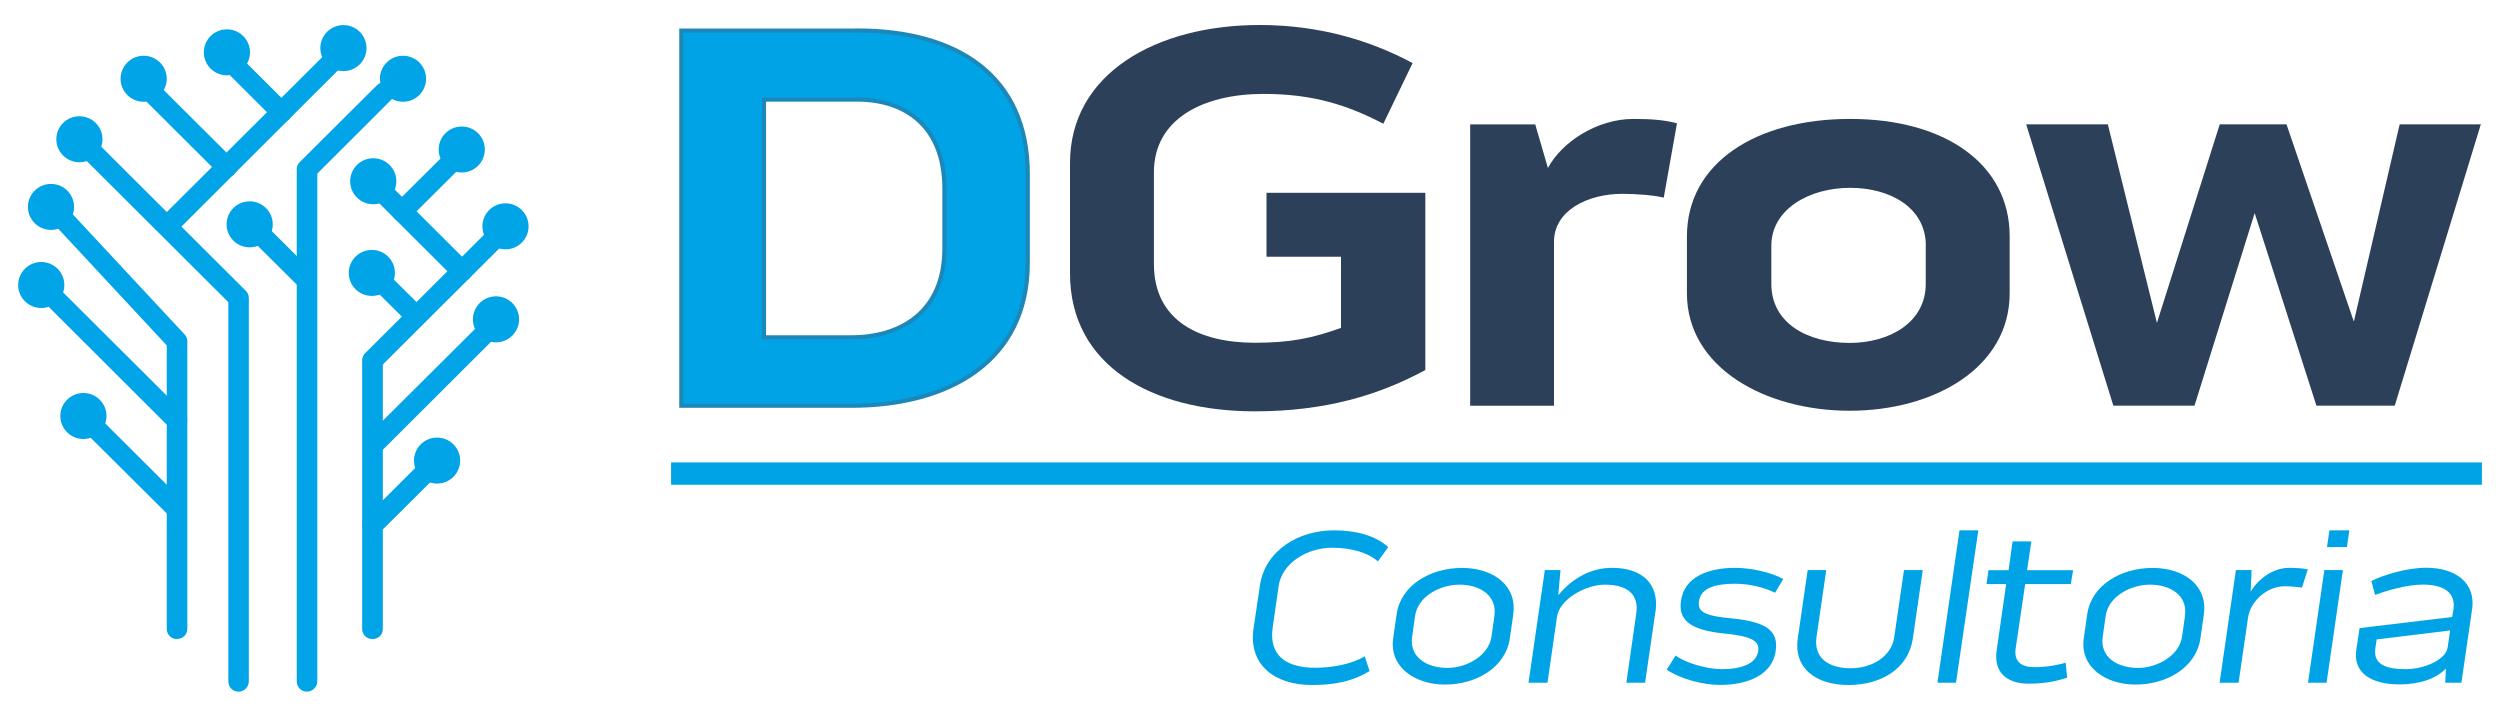 <svg xmlns="http://www.w3.org/2000/svg" id="FINAL" viewBox="0 0 300 86"><defs><style>      .st0 {        fill: #2d4059;      }      .st1 {        fill: #00a4e7;      }      .st2, .st3 {        fill: #00a4e6;      }      .st3 {        stroke: #1b88b9;        stroke-miterlimit: 10;        stroke-width: .5px;      }    </style></defs><rect class="st2" x="80.53" y="55.49" width="217.3" height="2.68"></rect><g id="SvgjsG8595"><g><ellipse class="st1" cx="6.12" cy="24.83" rx="2.77" ry="2.76"></ellipse><ellipse class="st1" cx="4.95" cy="34.2" rx="2.77" ry="2.76"></ellipse><ellipse class="st1" cx="9.53" cy="16.71" rx="2.77" ry="2.76"></ellipse><ellipse class="st1" cx="44.79" cy="21.75" rx="2.77" ry="2.76"></ellipse><ellipse class="st1" cx="60.66" cy="27.16" rx="2.77" ry="2.76"></ellipse><ellipse class="st1" cx="59.52" cy="38.32" rx="2.77" ry="2.76"></ellipse><ellipse class="st1" cx="52.45" cy="55.27" rx="2.77" ry="2.76"></ellipse><ellipse class="st1" cx="48.36" cy="9.45" rx="2.77" ry="2.76"></ellipse><ellipse class="st1" cx="55.41" cy="17.94" rx="2.77" ry="2.76"></ellipse><ellipse class="st1" cx="29.96" cy="26.92" rx="2.77" ry="2.76"></ellipse><ellipse class="st1" cx="41.21" cy="5.77" rx="2.77" ry="2.76"></ellipse><ellipse class="st1" cx="17.24" cy="9.45" rx="2.77" ry="2.76"></ellipse><path class="st1" d="M21.24,76.69c-.7,0-1.23-.54-1.23-1.21v-34.03l-13.29-14.29c-.46-.49-.45-1.29.04-1.75.52-.46,1.29-.45,1.75.07l13.64,14.65c.22.22.33.52.33.81v34.5c0,.71-.54,1.23-1.23,1.23h0Z"></path><path class="st1" d="M28.63,83c-.7,0-1.23-.55-1.23-1.25v-45.49L8.67,17.59c-.48-.46-.48-1.27,0-1.72.48-.48,1.25-.48,1.74,0l19.09,19.03c.23.23.36.54.36.87v45.98c0,.67-.55,1.25-1.23,1.25h0Z"></path><path class="st1" d="M36.84,83c-.7,0-1.23-.55-1.23-1.25V20.32c0-.33.12-.65.36-.87l9.27-9.23c.48-.46,1.25-.46,1.74,0,.48.48.48,1.27,0,1.72l-8.9,8.89v60.91c0,.67-.54,1.25-1.23,1.25h0Z"></path><path class="st1" d="M44.71,76.69c-.7,0-1.25-.52-1.25-1.21v-32.26c0-.33.16-.64.36-.84l16.05-15.99c.51-.49,1.28-.49,1.75,0,.48.46.48,1.25,0,1.72l-15.68,15.63v31.74c0,.69-.54,1.21-1.23,1.21h0Z"></path><path class="st1" d="M55.44,33.76c-.33,0-.64-.1-.87-.33l-10.19-10.16c-.48-.49-.48-1.27,0-1.75.46-.48,1.25-.48,1.75,0l10.17,10.13c.46.49.46,1.25,0,1.77-.25.23-.58.33-.87.33h.01Z"></path><path class="st1" d="M20.32,28.16c-.33,0-.64-.12-.89-.36-.48-.52-.48-1.27,0-1.77L40.47,5.06c.48-.49,1.28-.49,1.75,0,.48.48.48,1.25,0,1.72l-21.04,21c-.25.23-.55.36-.87.36h.01Z"></path><path class="st1" d="M27.18,21.29c-.31,0-.61-.12-.84-.36l-8.63-8.6c-.48-.46-.48-1.27,0-1.72.46-.46,1.25-.46,1.74,0l8.63,8.6c.46.46.46,1.27,0,1.72-.25.25-.55.36-.89.36Z"></path><ellipse class="st1" cx="27.23" cy="6.28" rx="2.77" ry="2.76"></ellipse><path class="st1" d="M33.78,14.7c-.31,0-.61-.12-.87-.36l-5.22-5.21c-.48-.46-.48-1.23,0-1.71s1.28-.48,1.75,0l5.22,5.21c.48.46.48,1.27,0,1.72-.25.23-.58.35-.89.35h.01Z"></path><path class="st1" d="M36.69,34.75c-.33,0-.64-.12-.87-.39l-5.86-5.82c-.48-.46-.48-1.23,0-1.71.46-.48,1.25-.48,1.75,0l5.83,5.83c.48.46.48,1.25,0,1.71-.25.25-.55.36-.87.36h.01Z"></path><ellipse class="st1" cx="44.62" cy="32.75" rx="2.77" ry="2.76"></ellipse><path class="st1" d="M49.81,39.09c-.31,0-.64-.13-.87-.39l-4.34-4.3c-.48-.49-.48-1.25,0-1.75.48-.48,1.28-.48,1.75,0l4.34,4.3c.51.49.51,1.27,0,1.75-.25.25-.55.39-.89.39h.01Z"></path><path class="st1" d="M48.23,26.63c-.33,0-.64-.12-.87-.39-.48-.46-.48-1.25,0-1.75l6.69-6.64c.51-.49,1.28-.49,1.75,0,.48.48.48,1.25,0,1.72l-6.69,6.66c-.25.27-.58.39-.89.39h.01Z"></path><path class="st1" d="M21.23,51.67c-.31,0-.61-.12-.87-.36L4.06,35.04c-.48-.46-.48-1.23,0-1.71.48-.48,1.25-.48,1.75,0l16.3,16.24c.48.46.48,1.27,0,1.72-.23.25-.55.36-.89.36h.01Z"></path><ellipse class="st1" cx="10.01" cy="49.92" rx="2.77" ry="2.76"></ellipse><path class="st1" d="M21.2,62.3c-.33,0-.64-.13-.89-.39l-11.19-11.13c-.48-.48-.48-1.27,0-1.72.48-.49,1.25-.49,1.75,0l11.17,11.13c.48.46.48,1.27,0,1.75-.23.23-.54.36-.84.36h.01Z"></path><path class="st1" d="M44.85,54.53c-.33,0-.64-.12-.89-.36-.46-.48-.46-1.27,0-1.72l13.93-13.86c.46-.49,1.25-.49,1.74,0,.46.46.46,1.23,0,1.72l-13.91,13.88c-.23.23-.55.35-.87.35h0Z"></path><path class="st1" d="M44.71,64.23c-.31,0-.64-.1-.87-.35-.48-.49-.48-1.25,0-1.75l7.76-7.74c.46-.46,1.25-.46,1.75,0,.46.49.46,1.27,0,1.77l-7.76,7.72c-.25.27-.58.35-.89.35h.01Z"></path></g></g><g><path class="st3" d="M102.87,3.66c11.99,0,20.46,5.43,20.46,17.22v10.66c0,11.78-9.4,17.15-21.18,17.15h-20.39V3.67h21.12-.01ZM113.33,22.61c0-7.35-4.57-10.66-10.46-10.66h-11.19v28.53h10.46c5.96,0,11.19-3.05,11.19-10.66v-7.22h0Z"></path><path class="st0" d="M151.98,23.14h19.06v21.26c-5.49,2.98-11.92,4.96-20.46,4.96-12.38,0-22.18-5.49-22.18-16.56v-13.24c0-10.72,10.33-16.56,22.77-16.56,7.15,0,13.3,1.86,18.34,4.57l-3.51,7.28c-4.3-2.25-8.47-3.58-14.36-3.58-7.35,0-13.17,3.05-13.17,9.4v10.99c0,6.88,5.49,9.47,12.12,9.47,4.24,0,6.82-.53,10.33-1.78v-8.54h-8.94v-7.68h0Z"></path><path class="st0" d="M201.24,14.78l-1.59,8.94c-.99-.27-3.18-.46-4.96-.46-4.17,0-8.21,1.99-8.21,5.76v19.67h-10.06V14.93h7.81l1.52,5.23c1.65-3.11,5.89-5.89,10.27-5.89,2.12,0,3.77.13,5.23.53h0Z"></path><path class="st0" d="M241.16,28.37v6.82c0,8.94-9.07,14.1-19.2,14.1s-19.53-5.17-19.53-14.1v-6.82c0-8.81,8.28-14.1,19.59-14.1s19.14,5.36,19.14,14.1h0ZM231.1,29.49c0-4.64-4.37-6.95-9.07-6.95-5.04,0-9.47,2.65-9.47,6.95v4.57c0,4.7,4.3,7.09,9.4,7.09,4.77,0,9.13-2.45,9.13-7.09v-4.57h.01Z"></path><path class="st0" d="M282.47,38.56l5.49-23.64h9.74l-10.33,33.76h-9.4l-7.41-23.11-7.22,23.11h-9.74l-10.46-33.76h9.8l5.89,23.83,7.54-23.83h8.01l8.07,23.64h0Z"></path></g><g><path class="st2" d="M153.43,70.37l-.71,4.96c-.48,3.4,1.72,4.8,5.09,4.8,2.1,0,4.33-.42,5.96-1.37l.58,1.77c-2.01,1.22-4.13,1.67-6.95,1.67-4.37,0-7.6-2.36-6.98-6.76l.77-5.17c.61-4.19,4.59-6.63,8.88-6.63,2.68,0,5.01.64,6.52,2.01l-1.24,1.72c-1.19-1.06-3.16-1.64-5.48-1.64-2.94,0-6.01,1.75-6.45,4.64h.01Z"></path><path class="st2" d="M181.6,73.69l-.42,2.92c-.51,3.55-4.13,5.54-7.77,5.54s-6.71-2.12-6.23-5.54l.42-2.92c.51-3.49,4.06-5.54,7.84-5.54s6.63,2.14,6.15,5.54h.01ZM179.32,73.9c.37-2.43-1.75-3.74-4.16-3.74s-5.01,1.43-5.35,3.74l-.35,2.49c-.37,2.49,1.77,3.76,4.24,3.76,2.23,0,4.93-1.41,5.28-3.76l.35-2.49h-.01Z"></path><path class="st2" d="M198.65,73.42l-1.24,8.51h-2.25l1.19-8.3c.35-2.3-1.06-3.47-3.76-3.47-2.34,0-5.43,1.75-5.75,3.84l-1.14,7.93h-2.28l1.96-13.52h1.88l-.27,3.02c1.64-1.99,3.87-3.29,6.45-3.29,3.63,0,5.7,1.94,5.22,5.28h-.01Z"></path><path class="st2" d="M213.1,78.06c-.4,2.94-3.36,4.13-6.71,4.13-1.94,0-4.64-.66-6.39-1.83l1.08-1.7c1.14.88,3.74,1.64,5.54,1.64,2.34,0,4.16-.64,4.37-2.21.18-1.3-1.11-1.77-4.08-2.07-4.24-.42-5.52-1.7-5.19-3.93.42-2.89,3.29-3.95,6.52-3.95,1.81,0,4.33.53,5.75,1.35l-.98,1.64c-1.37-.66-3.05-1.08-4.8-1.08-2.14,0-4.08.4-4.33,2.07-.22,1.41.9,1.81,4.06,2.1,4.13.42,5.46,1.54,5.15,3.82v.02Z"></path><path class="st2" d="M228.48,68.41h2.25l-1.19,8.22c-.53,3.58-3.74,5.57-7.74,5.57s-6.58-2.12-6.07-5.57l1.19-8.22h2.23l-1.17,8.04c-.35,2.43,1.35,3.74,4.11,3.74,2.57,0,4.9-1.43,5.22-3.74l1.17-8.04h0Z"></path><path class="st2" d="M235.15,63.64h2.25l-2.68,18.29h-2.23l2.65-18.29Z"></path><path class="st2" d="M247.88,79.52l.18,1.81c-.93.27-2.3.71-4.64.71-2.57,0-4.22-1.35-3.82-4l1.14-7.95h-2.36l.24-1.67h2.41l.48-3.45h2.25l-.51,3.45h5.52l-.27,1.67h-5.48l-1.14,7.74c-.22,1.54.66,2.23,2.25,2.23,1.75,0,3.18-.37,3.74-.53h0Z"></path><path class="st2" d="M264.47,73.69l-.42,2.92c-.51,3.55-4.13,5.54-7.77,5.54s-6.71-2.12-6.23-5.54l.42-2.92c.51-3.49,4.06-5.54,7.84-5.54s6.63,2.14,6.15,5.54h.01ZM262.19,73.9c.37-2.43-1.75-3.74-4.16-3.74s-5.01,1.43-5.35,3.74l-.35,2.49c-.37,2.49,1.77,3.76,4.24,3.76,2.23,0,4.93-1.41,5.28-3.76l.35-2.49h-.01Z"></path><path class="st2" d="M276.93,68.34l-.69,2.17c-.53-.08-1.41-.16-2.07-.16-2.21,0-4.13,1.86-4.4,3.74l-1.14,7.84h-2.28l1.96-13.52h1.88l-.11,2.6c.82-1.46,2.65-2.87,4.62-2.87.75,0,1.57.05,2.23.18h0Z"></path><path class="st2" d="M278.92,68.41h2.23l-1.96,13.52h-2.23l1.96-13.52ZM279.53,63.64h2.39l-.29,2.01h-2.39l.29-2.01Z"></path><path class="st2" d="M296.65,73.13l-1.28,8.8h-1.94l.08-1.7c-1.17,1.19-3.1,1.9-5.57,1.9-3.49,0-5.57-1.46-5.19-4.11l.4-2.65,11.11-1.33.16-.93c.27-1.96-1.11-2.96-3.69-2.96-1.99,0-4.55.8-5.72,1.24l-.45-1.67c1.51-.75,4.29-1.59,6.58-1.59,3.58,0,5.96,1.83,5.52,4.99h-.01ZM294.03,75.65l-8.83,1.08-.16,1.08c-.27,1.83,1.14,2.49,3.66,2.49,2.17,0,4.77-1.11,5.01-2.57l.31-2.1h0Z"></path></g></svg>